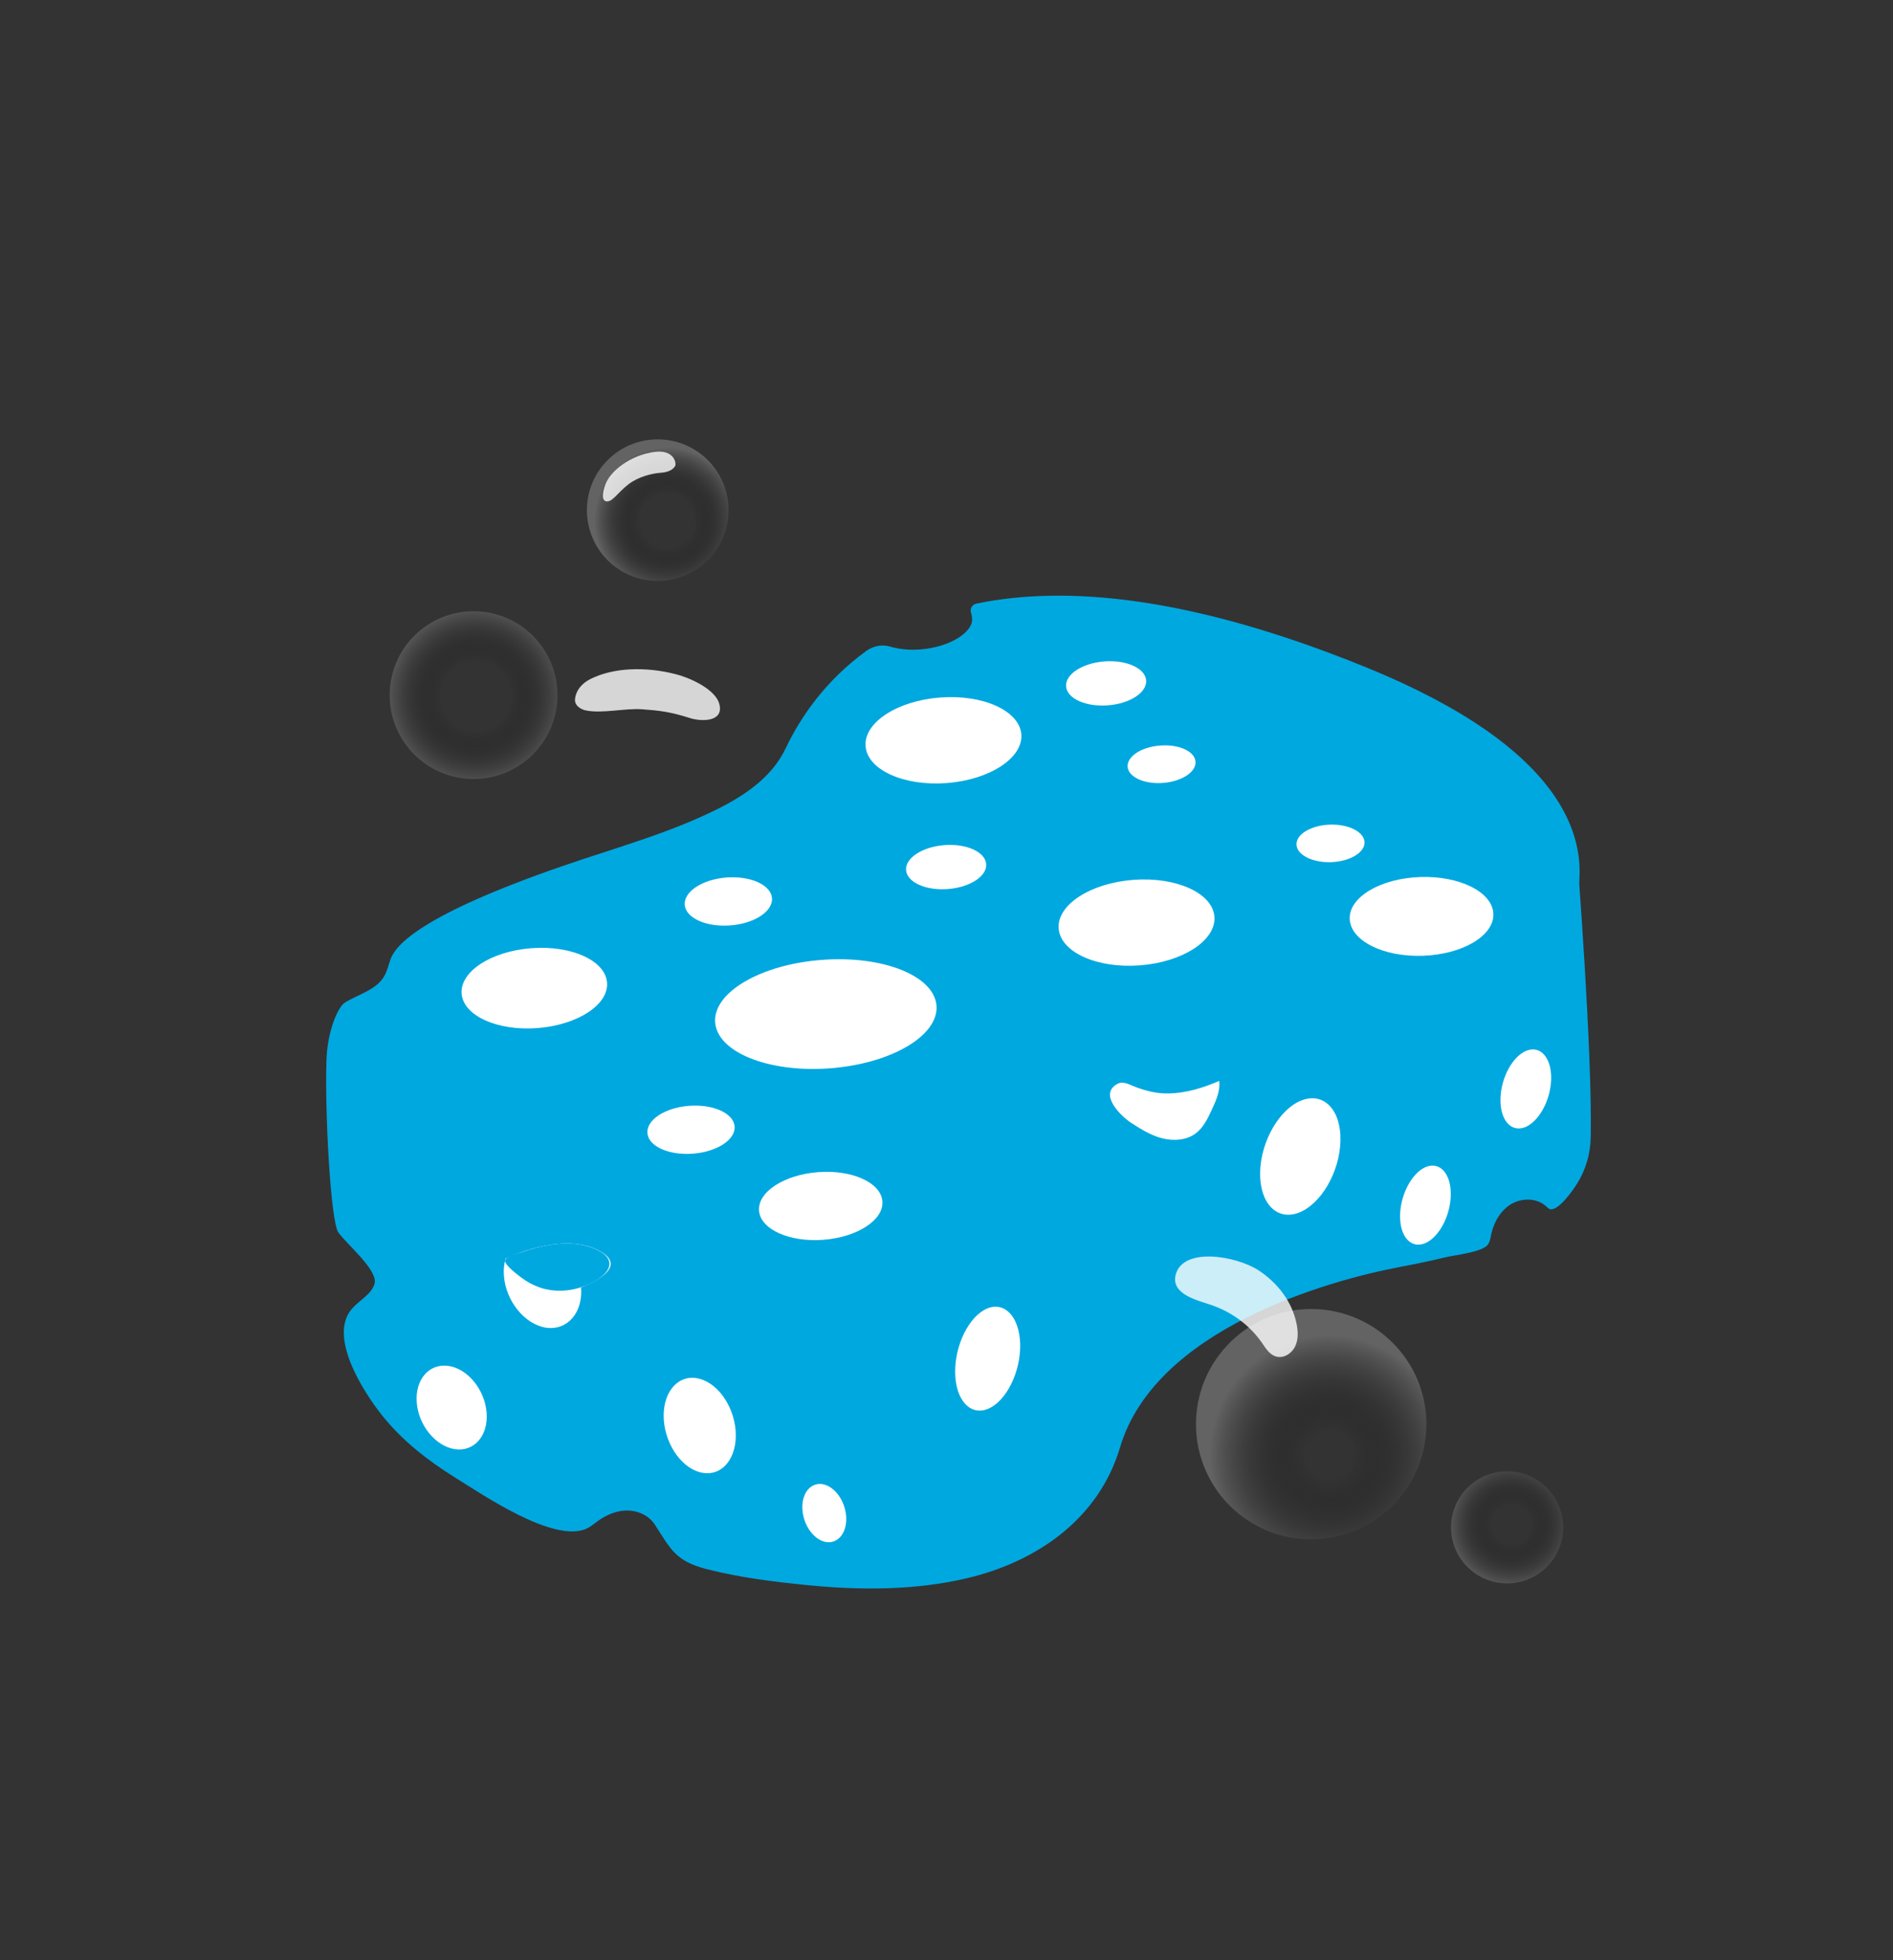 <svg width="28" height="29" viewBox="0 0 28 29" fill="none" xmlns="http://www.w3.org/2000/svg">
<rect x="0" y="0" width="28" height="29" fill="#333333" stroke="none"/>
<path d="M23.326 12.635L16.81 10.384L4.829 15.706C4.803 16.4 4.888 18.065 5.004 18.232C5.125 18.406 5.605 18.798 5.538 18.999C5.487 19.153 5.32 19.234 5.211 19.356C4.843 19.766 5.375 20.589 5.644 20.93C5.942 21.308 6.33 21.61 6.737 21.863C7.143 22.115 8.181 22.826 8.667 22.619C8.737 22.589 8.795 22.536 8.857 22.492C8.984 22.404 9.135 22.343 9.289 22.347C9.444 22.351 9.6 22.424 9.684 22.553C9.927 22.929 9.994 23.097 10.46 23.216C10.947 23.34 11.463 23.404 11.961 23.453C12.736 23.528 13.534 23.529 14.297 23.35C15.338 23.105 16.253 22.471 16.568 21.41C17.087 19.666 19.632 18.946 20.71 18.743C20.932 18.701 21.152 18.656 21.37 18.603C21.507 18.568 21.928 18.528 22.009 18.411C22.039 18.367 22.047 18.313 22.057 18.261C22.096 18.081 22.196 17.906 22.355 17.812C22.514 17.719 22.735 17.722 22.871 17.848C22.885 17.861 22.898 17.875 22.915 17.884C23.038 17.942 23.275 17.596 23.326 17.513C23.455 17.307 23.525 17.07 23.529 16.827C23.554 15.525 23.326 12.635 23.326 12.635Z" fill="#00A8E0"/>
<path d="M20.215 9.876C17.616 8.816 15.759 8.656 14.439 8.931C14.425 8.935 14.412 8.94 14.4 8.949C14.389 8.957 14.379 8.968 14.372 8.98C14.364 8.992 14.36 9.006 14.358 9.02C14.357 9.034 14.358 9.049 14.362 9.062C14.372 9.092 14.378 9.126 14.379 9.165C14.381 9.354 14.054 9.574 13.612 9.608C13.446 9.621 13.29 9.603 13.159 9.564C13.042 9.53 12.914 9.558 12.814 9.63C12.216 10.063 11.843 10.603 11.62 11.073C11.434 11.465 11.074 11.728 10.699 11.925C9.955 12.313 9.127 12.534 8.337 12.807C6.217 13.538 5.852 13.984 5.777 14.19C5.746 14.276 5.727 14.366 5.682 14.444C5.562 14.648 5.3 14.709 5.099 14.834C5.007 14.892 4.853 15.22 4.831 15.64C4.756 17.16 6.341 18.114 7.517 18.61C10.94 20.058 13.132 20.569 14.978 18.513C15.753 17.651 16.305 16.859 16.805 16.613C16.612 16.549 16.339 16.374 16.433 16.178C16.718 15.577 18.116 15.952 18.144 15.958C18.19 15.969 18.621 15.573 20.65 15.487C22.363 15.415 26.008 12.24 20.215 9.876Z" fill="#00A8E0"/>
<path d="M8.595 19.047C8.623 19.423 8.391 19.688 8.076 19.642C7.761 19.593 7.482 19.25 7.454 18.876C7.446 18.79 7.455 18.702 7.479 18.619C7.479 18.619 8.287 18.22 8.838 18.491C9.39 18.762 8.595 19.047 8.595 19.047Z" fill="white"/>
<path d="M8.593 19.045C8.402 19.107 8.193 19.115 8.001 19.053C7.893 19.018 7.794 18.964 7.703 18.895C7.656 18.859 7.465 18.716 7.471 18.652C7.477 18.585 7.663 18.543 7.722 18.523C8.069 18.404 8.494 18.325 8.837 18.493C9.111 18.627 9.041 18.811 8.815 18.945C8.745 18.987 8.67 19.02 8.593 19.045Z" fill="#00A8E0"/>
<path d="M7.198 20.902C7.223 21.243 7.012 21.482 6.727 21.439C6.442 21.396 6.189 21.086 6.164 20.746C6.139 20.406 6.35 20.166 6.635 20.208C6.92 20.25 7.173 20.563 7.198 20.902Z" fill="white"/>
<path d="M10.881 21.166C10.91 21.554 10.697 21.835 10.402 21.791C10.109 21.748 9.849 21.4 9.819 21.013C9.79 20.627 10.003 20.345 10.298 20.388C10.591 20.43 10.851 20.778 10.881 21.166Z" fill="white"/>
<path d="M12.516 22.432C12.533 22.667 12.402 22.839 12.224 22.814C12.046 22.789 11.886 22.575 11.869 22.338C11.851 22.103 11.982 21.932 12.16 21.956C12.338 21.982 12.498 22.194 12.516 22.432Z" fill="white"/>
<path d="M15.09 19.892C15.096 20.3 14.886 20.724 14.621 20.84C14.356 20.955 14.134 20.718 14.128 20.308C14.122 19.9 14.332 19.476 14.597 19.36C14.862 19.247 15.082 19.485 15.09 19.892Z" fill="white"/>
<path d="M21.459 17.685C21.451 17.998 21.277 18.316 21.071 18.396C20.864 18.475 20.701 18.288 20.709 17.973C20.717 17.66 20.892 17.342 21.097 17.262C21.305 17.183 21.467 17.373 21.459 17.685Z" fill="white"/>
<path d="M22.944 15.966C22.936 16.279 22.761 16.597 22.555 16.677C22.349 16.756 22.186 16.569 22.194 16.254C22.201 15.941 22.376 15.623 22.582 15.543C22.789 15.464 22.951 15.654 22.944 15.966Z" fill="white"/>
<path d="M19.827 16.88C19.816 17.339 19.54 17.813 19.213 17.94C18.885 18.066 18.628 17.799 18.639 17.339C18.65 16.88 18.926 16.405 19.253 16.279C19.581 16.153 19.839 16.421 19.827 16.88Z" fill="white"/>
<path d="M13.698 16.799C14.025 16.775 14.279 16.609 14.266 16.43C14.252 16.25 13.976 16.125 13.649 16.15C13.322 16.174 13.068 16.34 13.081 16.519C13.095 16.699 13.371 16.824 13.698 16.799Z" fill="#00A8E0"/>
<path d="M7.948 15.21C8.542 15.165 9.004 14.864 8.979 14.538C8.955 14.211 8.453 13.983 7.859 14.028C7.265 14.073 6.803 14.374 6.828 14.7C6.852 15.026 7.354 15.255 7.948 15.21Z" fill="white"/>
<path d="M12.276 15.805C13.18 15.737 13.886 15.322 13.852 14.879C13.819 14.436 13.059 14.132 12.155 14.201C11.251 14.269 10.545 14.683 10.578 15.126C10.612 15.569 11.372 15.873 12.276 15.805Z" fill="white"/>
<path d="M14.002 11.585C14.639 11.537 15.133 11.214 15.107 10.865C15.08 10.516 14.543 10.271 13.907 10.319C13.271 10.367 12.776 10.69 12.803 11.039C12.829 11.388 13.366 11.633 14.002 11.585Z" fill="white"/>
<path d="M10.8 13.691C11.156 13.665 11.433 13.484 11.419 13.288C11.404 13.092 11.103 12.956 10.747 12.982C10.39 13.009 10.114 13.19 10.128 13.386C10.143 13.581 10.444 13.718 10.8 13.691Z" fill="white"/>
<path d="M10.248 17.068C10.604 17.041 10.881 16.861 10.866 16.665C10.851 16.47 10.55 16.333 10.194 16.36C9.838 16.386 9.561 16.567 9.576 16.763C9.59 16.958 9.891 17.095 10.248 17.068Z" fill="white"/>
<path d="M12.178 18.342C12.681 18.304 13.073 18.049 13.052 17.773C13.031 17.497 12.606 17.303 12.102 17.341C11.598 17.379 11.206 17.634 11.227 17.911C11.248 18.187 11.674 18.38 12.178 18.342Z" fill="white"/>
<path d="M14.019 13.153C14.346 13.128 14.601 12.963 14.587 12.783C14.573 12.604 14.297 12.478 13.97 12.503C13.643 12.528 13.389 12.693 13.402 12.873C13.416 13.052 13.692 13.178 14.019 13.153Z" fill="white"/>
<path d="M16.386 10.435C16.713 10.411 16.967 10.245 16.953 10.066C16.94 9.886 16.663 9.761 16.336 9.785C16.009 9.81 15.755 9.976 15.769 10.155C15.782 10.334 16.058 10.46 16.386 10.435Z" fill="white"/>
<path d="M21.046 14.14C21.633 14.12 22.1 13.843 22.089 13.521C22.078 13.199 21.593 12.955 21.006 12.975C20.419 12.995 19.952 13.273 19.964 13.594C19.975 13.916 20.459 14.161 21.046 14.14Z" fill="white"/>
<path d="M19.689 12.755C19.967 12.745 20.188 12.613 20.183 12.46C20.178 12.307 19.948 12.191 19.67 12.2C19.392 12.21 19.171 12.342 19.177 12.495C19.182 12.648 19.412 12.765 19.689 12.755Z" fill="white"/>
<path d="M17.202 11.583C17.479 11.562 17.695 11.421 17.683 11.268C17.672 11.115 17.438 11.008 17.16 11.03C16.883 11.05 16.668 11.191 16.679 11.344C16.691 11.497 16.925 11.604 17.202 11.583Z" fill="white"/>
<path d="M16.859 14.282C17.495 14.234 17.989 13.912 17.963 13.562C17.937 13.213 17.399 12.969 16.763 13.017C16.127 13.065 15.633 13.387 15.659 13.736C15.685 14.086 16.223 14.33 16.859 14.282Z" fill="white"/>
<path d="M17.285 16.177C17.544 16.172 17.797 16.094 18.034 15.991C18.051 16.139 17.987 16.283 17.924 16.418C17.864 16.548 17.8 16.682 17.686 16.768C17.549 16.87 17.36 16.883 17.193 16.841C17.026 16.799 16.878 16.707 16.733 16.613C16.595 16.524 16.241 16.194 16.526 16.036C16.616 15.986 16.716 16.052 16.8 16.083C16.959 16.142 17.114 16.18 17.285 16.177Z" fill="white"/>
<path d="M9.728 8.595C10.307 8.595 10.776 8.126 10.776 7.548C10.776 6.969 10.307 6.5 9.728 6.5C9.15 6.5 8.681 6.969 8.681 7.548C8.681 8.126 9.15 8.595 9.728 8.595Z" fill="url(#paint0_radial_421_207)"/>
<path d="M7.005 11.525C7.69 11.525 8.246 10.969 8.246 10.284C8.246 9.599 7.69 9.043 7.005 9.043C6.319 9.043 5.764 9.599 5.764 10.284C5.764 10.969 6.319 11.525 7.005 11.525Z" fill="url(#paint1_radial_421_207)"/>
<path opacity="0.8" d="M8.505 10.364C8.508 10.442 8.591 10.495 8.667 10.511C8.91 10.559 9.244 10.476 9.493 10.493C9.757 10.512 9.917 10.531 10.204 10.623C10.371 10.676 10.706 10.685 10.641 10.42C10.585 10.191 10.187 10.021 9.991 9.973C9.534 9.857 9.069 9.879 8.739 10.043C8.521 10.15 8.503 10.322 8.505 10.364Z" fill="white"/>
<path d="M19.394 22.774C20.335 22.774 21.098 22.011 21.098 21.07C21.098 20.129 20.335 19.366 19.394 19.366C18.453 19.366 17.69 20.129 17.69 21.07C17.69 22.011 18.453 22.774 19.394 22.774Z" fill="url(#paint2_radial_421_207)"/>
<path opacity="0.7" d="M22.292 23.425C22.75 23.425 23.122 23.054 23.122 22.596C23.122 22.138 22.75 21.767 22.292 21.767C21.834 21.767 21.463 22.138 21.463 22.596C21.463 23.054 21.834 23.425 22.292 23.425Z" fill="url(#paint3_radial_421_207)"/>
<path opacity="0.8" d="M19.179 19.589C19.201 19.701 19.206 19.824 19.153 19.927C19.1 20.03 18.978 20.103 18.869 20.067C18.777 20.038 18.721 19.947 18.666 19.866C18.485 19.606 18.224 19.414 17.926 19.31C17.742 19.244 17.321 19.159 17.388 18.867C17.488 18.44 18.288 18.579 18.616 18.794C18.897 18.978 19.115 19.26 19.179 19.589Z" fill="white"/>
<path opacity="0.8" d="M8.982 7.418C9.069 7.415 9.141 7.283 9.298 7.163C9.44 7.053 9.649 7.002 9.775 6.994C9.844 6.99 9.945 6.968 9.986 6.894C10.008 6.854 9.972 6.647 9.68 6.686C9.334 6.732 9.032 6.96 8.955 7.166C8.904 7.306 8.899 7.421 8.982 7.418Z" fill="white"/>
<defs>
<radialGradient id="paint0_radial_421_207" cx="0" cy="0" r="1" gradientUnits="userSpaceOnUse" gradientTransform="translate(9.871 7.703) rotate(5.315) scale(1.084)">
<stop offset="0.376" stop-opacity="0"/>
<stop offset="1" stop-color="#6F6F6F" stop-opacity="0.8"/>
</radialGradient>
<radialGradient id="paint1_radial_421_207" cx="0" cy="0" r="1" gradientUnits="userSpaceOnUse" gradientTransform="translate(7.039 10.303) rotate(5.315) scale(1.377)">
<stop offset="0.376" stop-opacity="0"/>
<stop offset="1" stop-color="#6F6F6F" stop-opacity="0.8"/>
</radialGradient>
<radialGradient id="paint2_radial_421_207" cx="0" cy="0" r="1" gradientUnits="userSpaceOnUse" gradientTransform="translate(19.663 21.528) rotate(11.579) scale(1.776)">
<stop offset="0.2" stop-opacity="0"/>
<stop offset="1" stop-color="#6F6F6F" stop-opacity="0.8"/>
</radialGradient>
<radialGradient id="paint3_radial_421_207" cx="0" cy="0" r="1" gradientUnits="userSpaceOnUse" gradientTransform="translate(22.357 22.55) rotate(11.579) scale(0.94)">
<stop offset="0.312" stop-opacity="0"/>
<stop offset="1" stop-color="#6F6F6F"/>
</radialGradient>
</defs>
</svg>

